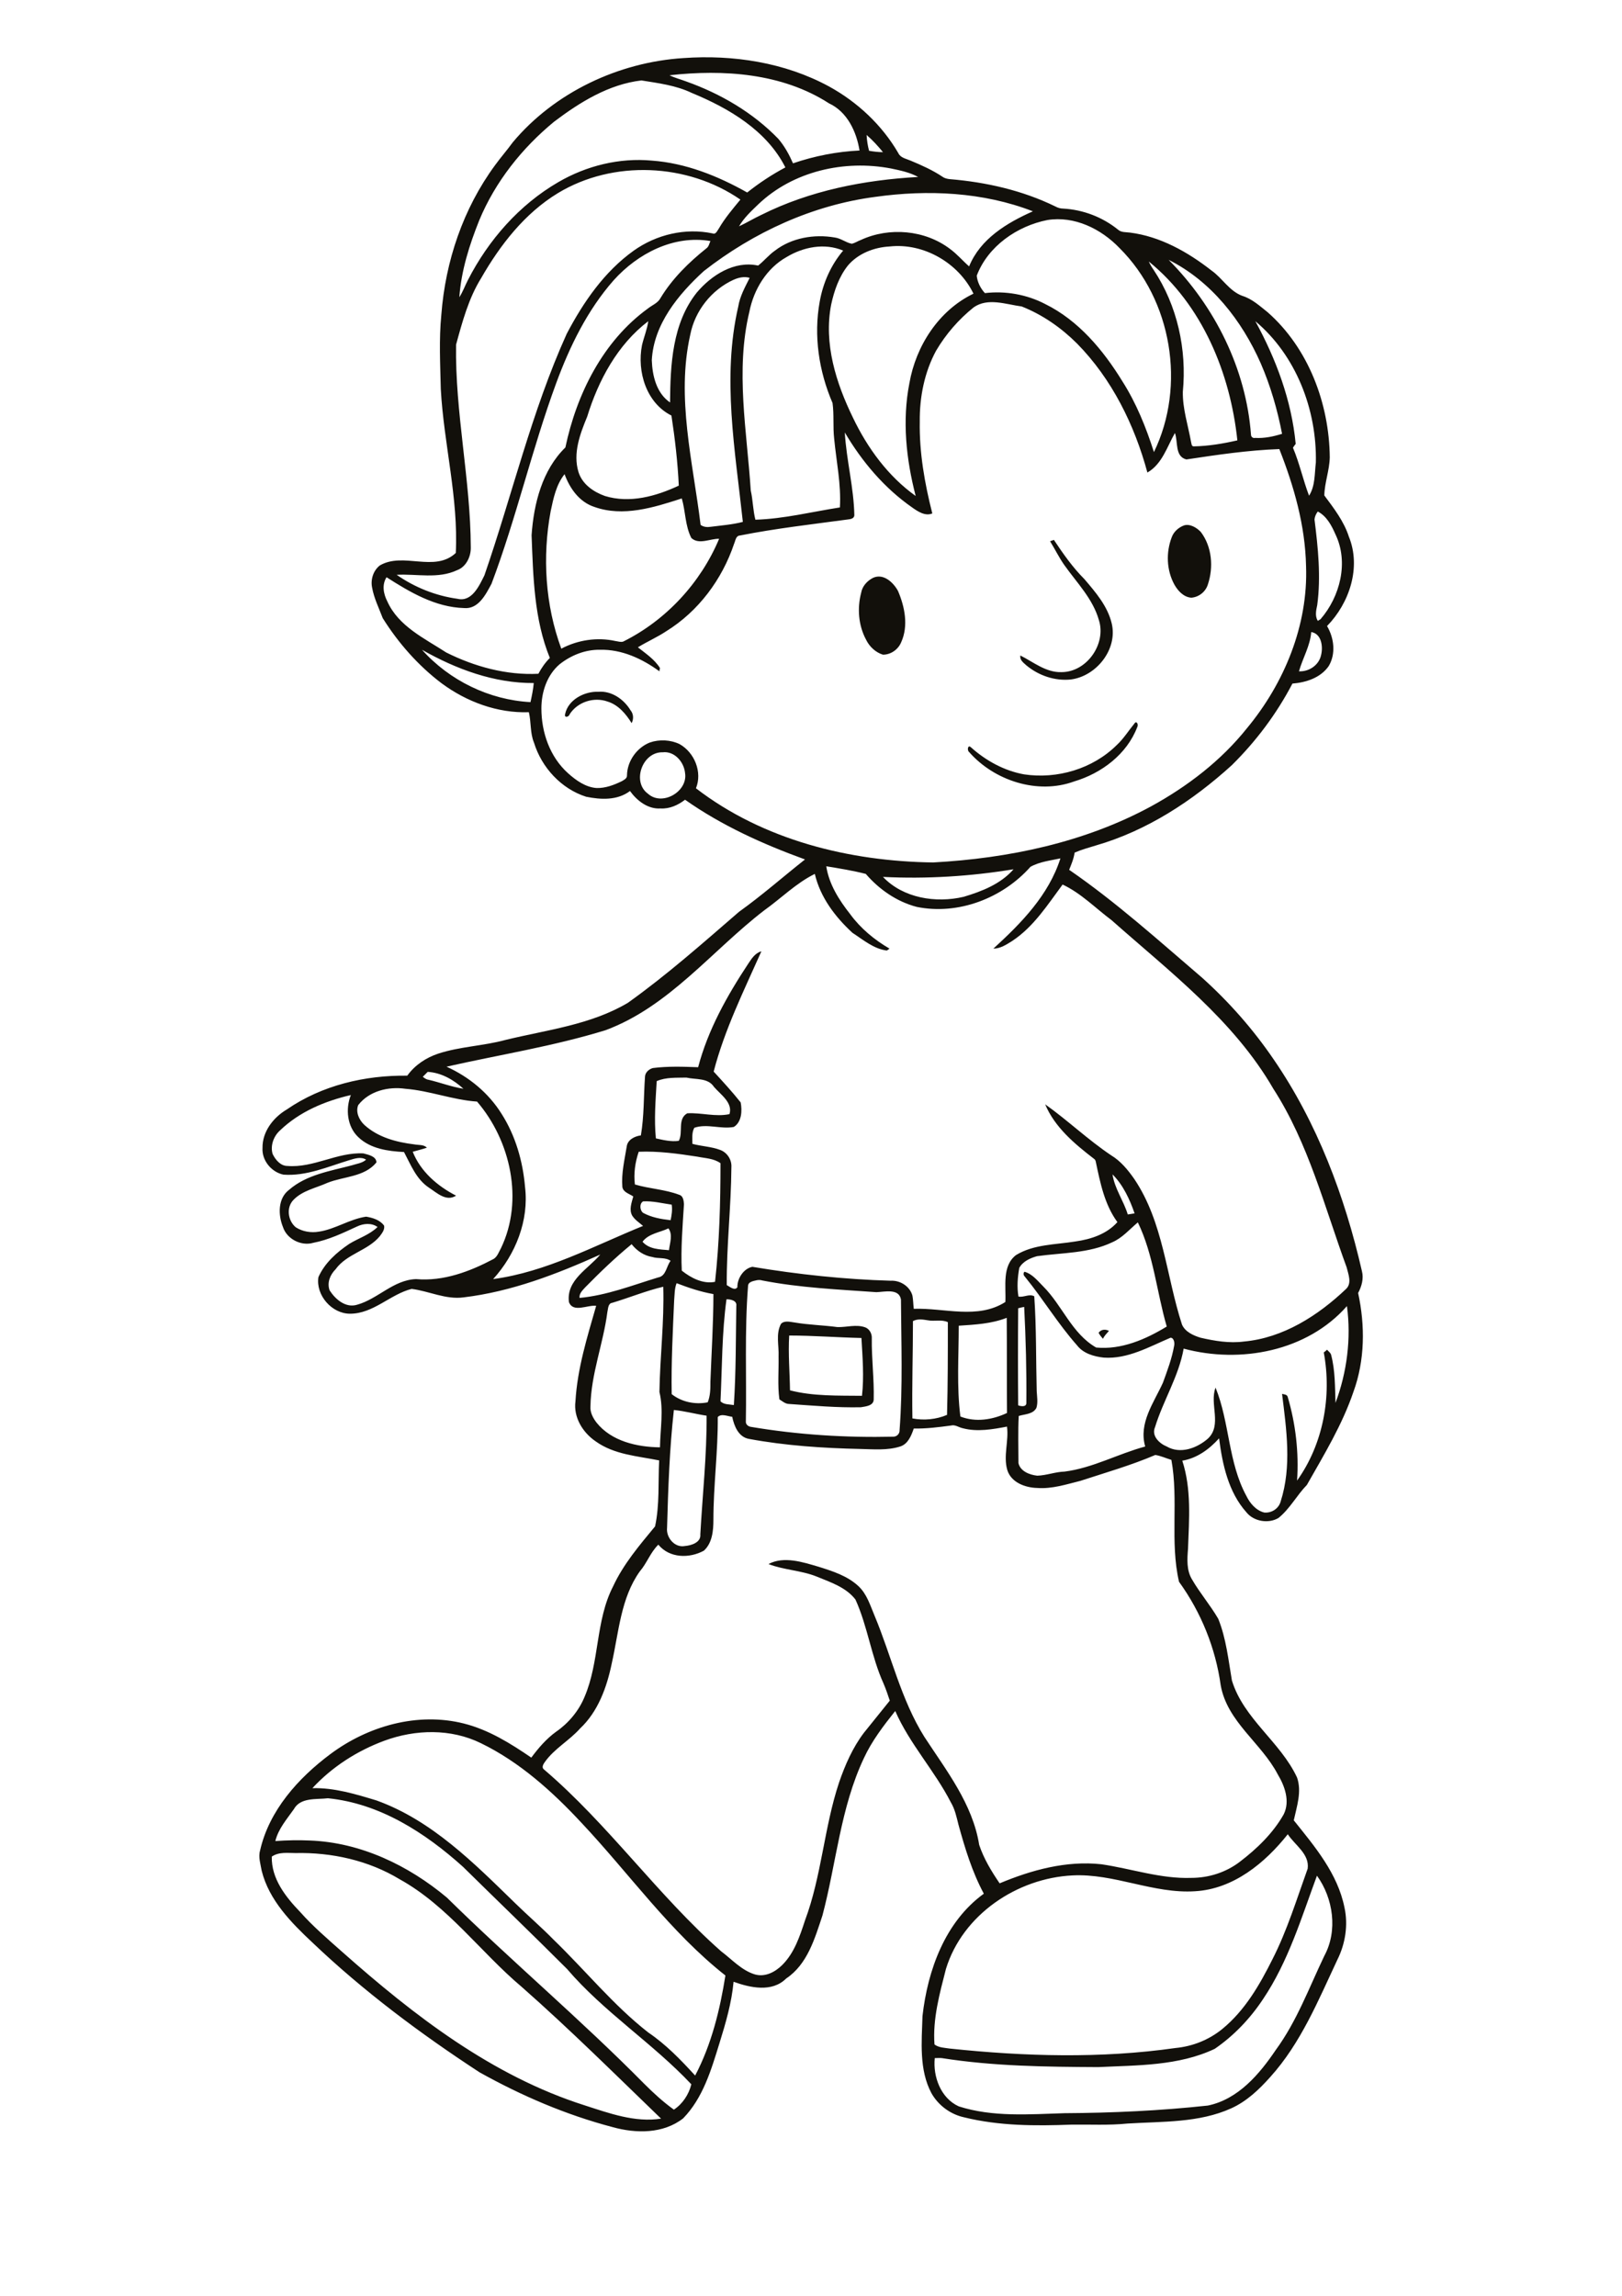 <?xml version="1.0" encoding="utf-8"?>
<!-- Generator: Adobe Illustrator 21.0.2, SVG Export Plug-In . SVG Version: 6.00 Build 0)  -->
<svg version="1.2" baseProfile="tiny" id="Layer_1" xmlns="http://www.w3.org/2000/svg" xmlns:xlink="http://www.w3.org/1999/xlink"
	 x="0px" y="0px" viewBox="0 0 595 842" overflow="scroll" xml:space="preserve">
<g>
	<path fill="#12100B" d="M403,488.8c0.9-1.3,2.5-1.4,3.8-0.7c-0.8,0.9-1.7,1.8-2.2,2.9C404,490.3,403.4,489.6,403,488.8
		 M289.5,489.8c-0.4,6.7,0.2,13.4,0.3,20.1c8.5,2.2,17.6,1.9,26.4,2c0.8-7,0.2-14.2-0.2-21.2C307.1,490.5,298.3,489.8,289.5,489.8
		 M286.5,485.5c1.3-1.3,3.3-0.7,4.9-0.5c5.2,0.9,10.6,1,15.8,1.7c3.4,0.1,6.9-1.1,10.2,0.1c1.6,0.6,2.5,2.4,2.4,4
		c-0.1,7.5,0.9,15,0.7,22.5c-0.1,2.3-3,2.5-4.7,2.8c-8.8,0.2-17.5-0.6-26.3-1.2c-1.4,0-2.5-1-3.6-1.7c-0.7-5.2-0.2-10.5-0.3-15.7
		C285.8,493.5,284.5,489.2,286.5,485.5 M416.1,265.4c0.8-1.3,1.6,0.3,1.1,1.2c-3.8,10-13.1,17-23.2,20c-13.4,4.9-29.3-0.3-38.5-10.8
		c-0.8-0.6-0.5-2.9,0.7-1.7c5.5,4.9,12.2,8.6,19.5,9.9c12.1,1.8,25.1-2,33.9-10.7C412.1,271,413.9,268.1,416.1,265.4 M207.3,261.9
		c1.1-5.3,7.1-8.4,12.2-8.2c4.9-0.4,9.4,2.8,11.8,6.8c1.1,1.3,1.2,3.2,0.4,4.7c-2.1-3.4-4.9-6.7-8.8-7.9c-5-1.8-11,0.1-13.9,4.6
		C208.7,263,206.9,263.4,207.3,261.9 M320.3,211.9c3.8-1.7,7.4,1.7,9.1,4.8c2.5,5.8,3.9,12.8,1.2,18.8c-1.1,2.7-3.8,4.6-6.7,4.6
		c-2.7-0.8-5-3-6.2-5.5c-2.8-5.2-3.3-11.5-1.8-17.2C316.3,215,318.1,213,320.3,211.9 M385.2,198.5c0.4-0.1,1.1-0.4,1.4-0.5
		c3.4,5.1,6.9,10.1,11.2,14.4c4.1,4.8,8.5,9.9,10,16.2c2.3,9.5-5.6,19.4-15,20.6c-5.8,0.6-11.7-1.4-16.2-5.1c-1.1-1-2.6-2-2.3-3.7
		c4.8,2.4,9.4,6.3,15.1,6.1c9.3,0,16.5-10.4,13.7-19.1c-2.2-7.8-8.1-13.7-12.7-20.2C388.5,204.5,387,201.4,385.2,198.5 M434.3,192.7
		c2.2-0.7,4.7,0.8,6.2,2.4c4.1,5.4,4.7,12.9,2.6,19.2c-0.8,2.7-3.3,4.7-6.1,4.9c-2.8-0.2-4.9-2.5-6.2-4.8c-2.9-5.3-3.1-11.8-1-17.3
		C430.5,195.1,432.2,193.5,434.3,192.7 M483.1,687.9c-5.7,15.4-10.5,31.5-19.8,45.3c-4.7,7.1-10.7,13.4-17.7,18.2
		c-13.3,6.3-28.4,6-42.7,6.7c-19.2-0.1-38.4-0.3-57.4-3.3c-0.9-0.1-1.7,0-2.6,0c-0.7,6.8,2.2,14.7,8.8,17.7
		c12.5,4,25.9,2.9,38.8,2.5c17.5-0.1,35.1-0.9,52.6-2.8c11.1-2.3,18.9-11.5,24.9-20.4c7.7-10.5,12.2-22.8,17.8-34.5
		C490.8,708.1,489.1,696.2,483.1,687.9 M99.7,680.9c-0.2,8.1,5.1,14.8,10.4,20.3c4.7,5.3,10.2,10,15.5,14.7
		c26.3,23.3,54.9,45.4,88.8,56.2c9,2.9,18.5,6.4,28.1,4.9c-16.9-16.3-33.5-32.8-51.1-48.3c-15.2-12.8-27.1-29.7-44.8-39.5
		c-11.4-6.9-24.9-9.9-38.2-9.6C105.5,679.6,102.3,679.1,99.7,680.9 M438.4,693.6c-15.3,1-29.7-6.6-45-5.8
		c-20.3,1-40.3,14.4-46.4,34.3c-2.3,9-4.9,18.3-4.2,27.7c1.6,1.2,3.7,1.2,5.6,1.5c27.5,2.9,55.4,3.7,82.8-0.2c6.3-0.6,12.3-3,17.2-7
		c8.3-6.8,13.7-16.2,18.4-25.6c5.4-10.6,8.9-22.1,12.9-33.2c0.7-5.4-4.7-8.6-7.3-12.6C464,683.3,452.4,692.8,438.4,693.6
		 M107.8,663.5c-2.6,3.7-5.7,7.2-6.8,11.7c4.2-0.3,8.5-0.4,12.7-0.2c18.6,0.7,36.1,9.1,50.2,20.9c23.7,23.3,49.1,44.7,72.4,68.3
		c3.4,3.4,7,6.7,10.9,9.5c3.2-2.1,5.5-5.6,6.4-9.3c-14.2-15.1-32.1-26.5-45.6-42.3c-12.6-12.6-25.5-25-38.2-37.5
		c-13.9-12.5-30.5-23.2-49.5-25.1C116.1,660,110.2,659.1,107.8,663.5 M141,638.4c-10,3.7-19.2,9.6-26.4,17.4
		c8.1-0.2,15.9,2.2,23.5,4.5c20.3,7.3,35.8,23,50.9,37.7c4.6,4.5,9.5,8.7,14,13.3c11.7,11.3,22,24.1,34.8,34.1
		c6.5,4.4,11.9,10,17.2,15.8c6-11.4,9.1-24.1,11.1-36.7c-20.3-16-35.2-37.3-52.8-56c-10.7-11.5-22.7-22.3-36.9-29.2
		C165.4,633.9,152.4,634.2,141,638.4 M263.3,519.7c0.1,12.6-1.6,25.1-1.6,37.7c0,3.9-0.4,8.5-3.5,11.3c-5.3,2.9-12.6,2.8-16.7-2.2
		c-2.9,2.8-4.2,6.8-6.8,9.8c-7,9.8-7.7,22.3-10.3,33.8c-1.8,8.7-5,17.6-11.6,23.8c-4,4.5-9.5,7.4-13,12.4c-0.5,0.7-1.2,1.9-0.3,2.6
		c23.7,20.2,41.7,46.1,65,66.7c4,3,7.5,7,12.4,8.5c3.8,1.1,7.5-0.9,10.1-3.5c4.4-4.4,6.4-10.5,8.3-16.3c6.1-16.3,7-34.1,12.5-50.6
		c2.2-6.4,5-12.8,9.1-18.2c3.2-3.9,6.3-7.9,9.5-11.8c-0.7-2.1-1.4-4.2-2.3-6.3c-4.5-9.9-5.8-20.9-10.3-30.8
		c-3.5-4.5-9.1-6.3-14.2-8.4c-5.7-2.3-12.1-2.4-17.7-4.6c5.7-3,12.6-0.7,18.4,1c5.1,1.6,10.5,3.3,14.6,7.1c3.1,2.9,4.3,7,5.9,10.8
		c6.2,14.8,9.7,30.8,18.3,44.5c8.1,12.4,17.7,24.6,20.1,39.6c1.7,5.1,4.5,9.7,7.5,14.1c11.7-4.9,24.5-8.4,37.3-7
		c11,1.6,21.8,5.4,33,5c6.4,0,12.7-2,17.8-5.9c6.3-4.8,12.2-10.5,16.1-17.4c2.4-4.8,0.4-10.4-2.2-14.7c-6-11.5-18.5-19.2-20.9-32.6
		c-1.9-13.7-7.2-26.8-15.3-38c-3.4-14.7-0.1-30-2.8-44.7c-2-0.6-3.9-1.5-5.9-1.8c-8.9,3.8-18.3,6.5-27.5,9.5
		c-5.2,1.3-10.4,3-15.8,2.6c-4.4-0.1-9.6-2-11-6.6c-1.5-5.2,0.6-10.6-0.1-15.9c-5.3,1-10.9,2-16.2,0.6c-1.5-0.3-2.8-1.4-4.3-1
		c-4.5,0.6-9.1,1.2-13.7,1.1c-0.9,2.6-2.1,5.7-5,6.6c-4.7,1.5-9.8,1-14.6,0.9c-13.7-0.3-27.4-1.2-40.9-3.7c-3.8-0.7-5.4-4.7-6.1-8.1
		C266.8,519.4,264.6,518.3,263.3,519.7 M247.2,517.1c-1.6,14.3-2.1,28.8-2.5,43.2c-0.4,3.6,2.8,7.4,6.5,6.7c2.4-0.2,6-1.3,5.7-4.3
		c0.8-14.5,2.4-29,2.3-43.5C255.2,518.6,251.2,517.5,247.2,517.1 M334.9,484.5c0,11.9-0.4,23.8-0.2,35.7c4.2,0.8,8.7,0.4,12.7-1.3
		c0.3-11.3,0.3-22.6,0.3-34c-2.3-1.1-4.9-0.2-7.4-0.7C338.5,483.9,336.6,483.6,334.9,484.5 M351.7,486.2c0,11.1-0.8,22.3,0.6,33.3
		c5.6,2.2,11.8,1.2,17.1-1.3c-0.1-11.6,0-23.3-0.1-34.9C363.7,485.5,357.7,485.8,351.7,486.2 M434.2,494.6
		c-1.8,10.2-7.5,19-10.5,28.8c-1.4,3.2,1.6,6,4.3,7.1c5,2.9,11.1,0.6,15.1-2.9c5.3-5,0.5-12.7,2.8-18.7c5.2,12.8,4.6,27.4,11.3,39.7
		c1.3,2.7,3.5,5.3,6.5,6.1c2.7,0.3,5.4-1.4,6.1-4.1c4.1-12.8,2.1-26.4,0.5-39.4c0.8,0.2,1.9,0.2,2.1,1.2c2.9,9.9,4.1,20.3,3.4,30.6
		c9.6-13.4,12.8-30.9,9.8-47c0.3-0.2,0.9-0.7,1.2-1c0.5,0.6,1.3,1.1,1.5,1.9c1.5,5.7,1.4,11.7,1.6,17.6c4.2-11.2,5.8-23.6,4.2-35.5
		C479.5,495.6,455,500.2,434.2,494.6 M373.5,479.8c-0.1,11.9-0.1,23.7,0,35.6c1.1,0.4,3.1,0.7,3-1c0.1-11.7-0.2-23.4-0.8-35.1
		C375,479.4,374.3,479.6,373.5,479.8 M266.5,476.5c-1.7,12.4-1.6,24.9-2.2,37.4c1.2,1.3,3.3,1.1,4.9,1.4c0.8-12.1,0.7-24.3,0.9-36.4
		C270.4,476.9,267.9,476.5,266.5,476.5 M224.6,477.8c-1.6,0.2-1.5,2.2-1.8,3.4c-1.5,11.6-6,22.7-6.2,34.5c-0.2,2.2,0.9,4.3,2.2,6
		c5.5,6.9,14.9,9,23.3,9.1c0.1-6.8,1.4-13.7-0.2-20.3c0.2-12.9,1.8-25.7,1.4-38.6C237,473.4,230.9,475.9,224.6,477.8 M248.2,470.6
		c-0.8,2-0.7,4.2-0.9,6.3c-0.5,11.4-1.1,22.9-0.9,34.4c3.7,2.9,8.6,3.9,13.2,3c1-2.4,1-5,1-7.6c0.4-10.7,1.1-21.4,1.1-32.1
		C257.1,473.8,252.6,472.3,248.2,470.6 M277.7,469.5c-1.2,0.3-3.3,0.5-3.3,2.2c-1.3,16.6-0.5,33.2-0.8,49.8c0,1,1,1.7,1.9,1.8
		c17.2,2.9,34.7,4,52.2,3.6c1.4,0,2.4-1.2,2.3-2.5c1.2-15.9,0.6-31.9,0.5-47.8c-0.7-4.2-6-2.8-9-2.7c-14-1-28.1-1.6-41.9-4.3
		C279,469.4,278.3,469.4,277.7,469.5 M214.7,472.1c-1,1.1-2.3,2.3-2.1,3.9c9.9-0.9,19.3-4.6,28.8-7.5c3-0.5,3-4.1,4.6-6.1
		c-2-1.4-4.5-0.7-6.7-1.4c-3.1-0.5-5.7-2.3-7.6-4.7C225.6,461.3,220.1,466.6,214.7,472.1 M235.7,455.4c2.4,2.8,6.4,2.8,9.7,3.1
		c0.3-2.6,1.5-5.7-0.2-8C242.1,452,237.9,452.4,235.7,455.4 M408,455.6c-8.6,4.1-18.3,3.8-27.6,5.1c-2.5,0.7-5.2,1.9-6.5,4.3
		c-0.6,3.4-0.9,7-0.3,10.5c2,0.4,3.9-1.1,5.8-0.1c0.8,11.6,0.6,23.2,0.9,34.8c0.1,2,0.5,4.1-0.1,6.1c-1.2,2.4-4.3,2.3-6.5,3
		c-0.3,5.7-0.1,11.5-0.1,17.3c0.7,3,4.1,4.3,6.9,4.6c3.4-0.1,6.6-1.4,10-1.5c10.3-1.3,19.6-6.5,29.6-9.2c-2.5-8.6,3.2-16.1,6.5-23.4
		c1.6-4.4,3.3-8.9,4.1-13.5c0.3-1.1-0.1-3-1.3-3c-7.8,3.3-15.7,7.9-24.5,7.3c-3.6-0.4-7.5-1.5-9.8-4.5c-7-7.9-12.4-16.9-19-25
		c-0.6-0.6-0.9-1.3-0.3-2c2.9,0.8,4.9,3.4,6.9,5.4c7,7,10.5,17.3,19.4,22.4c9.2,0.9,18.2-3,25.9-7.7c-3.7-12.7-4.8-26.2-10.6-38.2
		C414.3,450.9,411.7,454,408,455.6 M235.9,440.6c-1.4,0.8-1.2,3.3,0,4.2c3.1,1.7,6.6,2.3,10.1,2.7c0.4-1.9,0.7-3.8,0.4-5.7
		C242.9,441.3,239.4,440.4,235.9,440.6 M408.1,430.7c0.8,5.3,4.1,9.7,5.6,14.7c0.8-0.1,1.7-0.3,2.5-0.4
		C414.4,439.8,412,434.6,408.1,430.7 M234.3,422.4c-1.3,3.8-1.9,8-1.4,12c5.4,1.6,11.1,1.8,16.3,3.8c1.4,0.4,1.6,2.1,1.7,3.4
		c-0.5,8.1-1.2,16.3-0.8,24.4c3.4,2.7,7.8,5,12.2,4.1c1.6-14.4,2-29,2-43.5c-2.5-1.8-5.6-1.8-8.5-2.4
		C248.7,423.1,241.5,422.1,234.3,422.4 M131.4,405.3c-1,2.5,0.3,5.4,2.2,7.2c5,4.6,11.8,6.4,18.4,7.2c1.6,0.3,3.4,0,4.6,1.2
		c-1.7,0.6-3.5,1-5.2,1.5c2.9,7.3,9.1,12.6,15.9,16.1c-3.6,2.3-7-1-9.9-2.9c-4.7-3.1-6.7-8.4-9.2-13.1c-5.9-0.3-12.3-1.2-16.7-5.4
		c-4.2-3.9-4.8-10.4-2.8-15.5c-9.5,2.2-18.8,6.1-25.9,12.9c-2.4,2.1-3.7,5.6-2.8,8.7c1,2.1,2.9,4.4,5.4,4.4
		c9.6,0.8,18.3-5.1,27.9-4.6c1.8,0.5,4.7,1,4.8,3.3c-4.4,5.4-12,5.1-18,7.5c-4.2,1.9-9.1,2.8-12.4,6.2c-2.8,2.8-2.1,7.7,0.8,10.1
		c2.5,1.6,5.6,2.1,8.5,1.6c6-0.9,11.2-4.6,17.3-5.5c2.4,0.4,5.1,1.2,6.6,3.3c0.3,1.5-0.8,2.8-1.6,3.9c-4.4,5.3-12.1,6.4-16.2,12.1
		c-2,2-3.2,4.9-2.2,7.7c2.1,3.3,5.9,6.6,10.1,5.3c7.6-2.1,13.3-9.1,21.6-9.4c10.1,0.9,19.8-2.8,28.5-7.4c1.4-0.9,1.9-2.6,2.7-4
		c8.4-17.5,3.5-39.4-8.8-53.7c-8.9-0.6-17.4-4-26.3-4.7C142.5,398.4,135.4,400.1,131.4,405.3 M240.9,396.5c-0.4,7-1,14-0.3,21
		c2.7,0.6,5.6,1.3,8.4,0.9c1.7-3.1-0.6-8,3.1-10.1c5.1-0.3,10.4,1.4,15.5,0.3c1.3-4.2-3.3-7.2-5.7-10c-2.2-3.4-6.7-2.6-10.1-3.4
		C248.2,395.3,244.3,395,240.9,396.5 M156.9,393.1c-0.6,0.6-1.2,1.2-1.8,1.8c0.6,0.5,1.3,1,2.1,1.1c4.3,1,8.4,2.6,12.8,3.3
		C166.4,396,161.9,393.4,156.9,393.1 M323.9,321.6c7.4,7.8,19.4,9.7,29.6,7.3c6.7-2,13.6-4.7,18.3-10.1
		C356,321.4,339.9,322.4,323.9,321.6 M378,317.9c-10.2,11.5-26.5,17.8-41.7,14.7c-7.3-1.9-13.8-6.4-18.7-12.1
		c-4.7-1.2-9.6-2-14.5-2.8c1,6.6,4.7,12.4,8.8,17.6c3.8,5.2,8.9,9.4,14.4,12.6c-0.2,0.2-0.7,0.5-1,0.7c-4.8-0.6-8.6-3.9-12.6-6.5
		c-6.3-5.8-11.8-13-13.8-21.6c-6.9,3.4-12.4,9-18.6,13.4c-19.2,14.8-34.8,35.2-58.1,43.9c-19.1,5.9-38.9,9-58.4,13.4
		c8.2,3.7,15.4,9.6,20.2,17.3c5.1,8,7.8,17.4,8.6,26.8c1.5,12.3-3.5,24.8-11.7,33.8c19.5-2.6,37-12.2,55-19.5c-1.4-1.2-3-2.2-4-3.8
		c-1.2-2.2-0.2-4.7,0.4-7c-1.4-1-3.7-1.5-4-3.5c-0.4-5,0.8-9.9,1.6-14.8c0.3-2.5,2.9-3.8,5.2-4.1c1.2-7.1,1-14.3,1.5-21.4
		c0-1.6,1.4-2.9,2.9-3.3c5.5-0.7,11.1-0.5,16.6-0.3c3.6-13.7,10.6-26.2,18.4-38c1.2-1.8,2.5-3.9,4.8-4.5
		c-6.4,14.4-13.5,28.7-17.5,44.1c3.4,3.7,6.8,7.4,9.9,11.3c0.6,3,0.4,7.2-2.5,9c-4.8,0.9-9.8-1.3-14.5,0.3c-1,1.8-0.7,4-0.7,5.9
		c3.3,0.9,6.9,1,10.1,2.2c2.6,0.9,4.4,3.6,4.2,6.4c-0.1,14.4-1.8,28.8-1.7,43.2c1.1,0.6,2.9,2.2,3.9,0.8c-0.1-3.2,2.3-6.9,5.5-7.5
		c16.8,2.8,33.7,4.6,50.7,5.1c3.5-0.2,7,2,8,5.4c0.3,1.6,0.3,3.2,0.5,4.9c11.2-0.4,23.4,4,33.6-2.5c0.3-5.7-1.3-13.2,3.9-17.2
		c6.5-4,14.5-3.8,21.8-5c5.7-0.8,11.5-2.7,15.4-7.1c-4.7-6.4-6.3-14.4-7.9-22c-0.1-0.6-0.3-1-0.8-1.3c-7-5.4-14.3-11.5-17.8-19.9
		c8.3,5.9,15.7,13,24.2,18.7c3.5,2.1,6.2,5.4,8.5,8.7c10.7,15.9,11.7,35.6,17.5,53.4c1.2,2.7,4.2,4,6.8,4.8
		c5.2,1.2,10.6,2.1,15.9,1.4c14.4-1.3,27.2-9.5,37.5-19.3c2.2-2.1,0.8-5.4,0.2-7.9c-8.1-22.1-14-45.5-26.9-65.5
		c-14.5-25.1-38-42.9-59.3-61.8c-5.9-4.4-11.2-9.9-18-13.1c-5.5,7.4-10.6,15.5-18.5,20.7c-2.1,1.3-4.3,2.8-6.9,2.8
		c10.2-9.3,20.3-19.6,24.6-33.1C385.4,315.6,381.4,316,378,317.9 M243.1,275.9c-7.5-0.2-11.4,10.9-5.4,15.2
		c5.2,4.7,14.7-0.8,13.6-7.6C250.9,279.4,247.4,275.4,243.1,275.9 M154.8,238.3c10.1,11.3,24.7,18.4,39.8,19.2c0.5-2.3,1-4.7,1.2-7
		C181.3,250.6,167.3,245.4,154.8,238.3 M476.5,246.2c3.6,0.2,7.3-2.2,8.1-5.9c0.8-3.1,0.2-7.9-3.6-8.5
		C480.6,236.9,477.9,241.3,476.5,246.2 M483.4,187.6c-0.6,0.8-1.1,1.8-1.2,2.9c1.3,10.4,2.4,21,1,31.4c-0.4,1.9-0.9,4,0.2,5.8
		c0.3-0.2,0.8-0.5,1-0.6c7.2-8.3,10.4-20.9,5.5-31.1C488.5,192.8,486.7,189.3,483.4,187.6 M202,187.5c-3.1,16.7-2,34.4,3.9,50.4
		c6-3.2,13.2-4.3,19.9-2.8c0.9,0.1,1.9,0.5,2.8,0.2c15.7-7.8,28.4-21.5,35.2-37.7c-3.3-0.1-7.4,2.3-10.2-0.3
		c-2.3-4.5-2.1-9.7-3.5-14.5c-10.2,3.3-21.5,6.9-32.1,3.1c-5.5-1.8-9-6.8-10.9-12C204,177.8,203,182.8,202,187.5 M460.5,117.8
		c7.6,13.9,13.3,29.1,14.8,45c-0.4,0.5-0.7,0.9-1,1.4c2.4,5.7,3.7,11.8,5.9,17.6c2.3-3.6,2-8.1,2.5-12.2
		C483.1,150.2,475.4,130.3,460.5,117.8 M215.4,152.8c-2.6,6.3-5.3,13.4-3.2,20.3c1.4,4.5,5.5,7.3,9.7,8.8c9.1,2.8,18.8,0.1,27.1-3.8
		c-0.4-8.6-1.4-17.2-2.7-25.7c-9.2-4.6-12.7-16.1-10.8-25.8c0.7-3,1.9-5.8,2.3-8.8C226.5,126.4,219.5,139.5,215.4,152.8
		 M357.2,112.7c-5.5,4.4-10.2,9.8-13.8,15.9c-4.3,7.9-6.1,17.1-6,26c-0.2,11.4,1.8,22.7,4.6,33.7c-2.6,1.1-5.3-0.7-7.4-2.2
		c-10.2-7.1-18.4-16.8-24.7-27.5c0.6,10.2,3.3,20.2,3.5,30.4c-0.1,1.2-1.4,1.4-2.3,1.5c-13.3,1.8-26.6,3.3-39.7,5.9
		c-1.5,0.1-1.6,1.9-2.1,3c-4.4,13.1-13.1,24.8-24.9,32.1c-3.3,2.2-7,3.8-10.4,5.9c2.9,2.3,6.1,4.4,8.1,7.6c-0.1,0.3-0.2,0.9-0.2,1.2
		c-6.3-4.6-13.8-8.1-21.8-7.9c-5.4-0.1-10.6,2-14.8,5.3c-4.7,4-6.7,10.3-6.7,16.2c0,8.8,3.1,17.8,9.8,23.8c2.9,2.6,6.4,5.1,10.4,5.4
		c3.3,0.1,6.4-1.1,9.3-2.5c0.8-0.5,2-1,1.9-2.2c0.1-5.2,3.6-10.1,8.4-12c3.5-1.2,7.6-1,10.9,0.6c5.5,3.1,8.4,10.3,6,16.2
		c24.7,19,56.3,26.8,87,27.2c27.6-1.5,55.5-7.3,80-20.6c13.3-7.3,25.6-16.7,35.1-28.6c13.7-16.5,22.5-37.8,21.7-59.5
		c-0.3-14.8-4.4-29.2-9.8-42.9c-11.4,0.4-22.8,2.1-34.1,3.8c-4.3-1.1-3-6.4-4.2-9.7c-2.9,5.1-4.7,11.4-10.1,14.5
		c-4.7-17.4-13-34.3-25.8-47.3c-5.8-5.8-12.7-10.6-20.3-13.6C368.9,111.6,362.4,109.1,357.2,112.7 M269.1,102.6
		c-8.1,3.7-14.2,11.4-15.9,20.2c-5.2,23.1,1,46.6,3.8,69.7c1.1,0.8,2.4,0.9,3.7,0.7c3.9-0.5,8-0.8,11.8-1.8
		c-2.8-26.1-7.7-52.9-1.7-78.9c0.6-3.8,2.5-7.2,4.2-10.6C273,101.3,270.9,101.8,269.1,102.6 M421.4,95.9c0.5,1.1,1.1,2.1,1.8,3.1
		c8.7,13.1,12.2,29.2,10.7,44.7c-0.1,6.2,1.9,12.2,3,18.3c0.2,0.6,0.1,1.8,1.1,1.7c5.3-0.1,10.7-1,15.9-2.2
		C451.3,136.8,441,111.8,421.4,95.9 M428.7,95.3c17,17.1,28.4,40,30.2,64.1c0,0.8,0.7,1.4,1.5,1.2c3.4,0.2,6.7-0.5,9.9-1.5
		c-1.7-8.8-4.2-17.5-7.8-25.8C455.6,117.6,444.3,103.1,428.7,95.3 M311.1,97.3c-3.3,4.1-5.1,9.3-6.2,14.4c-2.8,14.3,1.8,28.8,8,41.5
		c5.3,11.1,12.9,21.5,23,28.7c-3.5-13.5-5-27.7-2.3-41.4c2.4-13.7,10.8-26.7,23.5-32.8c-5.5-11.3-18.3-18.7-30.8-17.3
		C320.7,90.7,314.9,92.9,311.1,97.3 M288.5,94.3c-7.3,4.1-12,11.9-13.6,20c-5.2,21.6-0.9,43.8,0.5,65.6c0.8,3.5,0.8,7.2,1.7,10.7
		c10.4-0.3,20.7-2.9,31-4.5c0.5-8.5-1.3-16.8-2.1-25.2c-0.5-4.4,0-8.8-0.6-13.1c-5-11.6-7-24.7-4.7-37.2c1.2-6.8,4.1-13.4,8.6-18.7
		C302.4,89,294.6,90.6,288.5,94.3 M225.1,102.8c-9.6,10.9-16.1,24.2-21.1,37.8c-8.9,24.2-14.6,49.4-23.7,73.5
		c-2.1,3.9-4.8,9.4-10.1,8.9c-10.5-0.3-19.8-5.8-28.4-11.3c-1.8,2.8-1.1,6.2,0.3,8.9c4.1,9.1,13.6,13.5,21.6,18.7
		c10.4,5.2,22.1,8.4,33.8,7.8c1.1-2.1,2.5-4.1,4.2-5.8c-5.8-14.2-6.1-29.8-6.7-45c0.8-11.6,3.9-23.9,12.4-32.2
		c4.1-19.5,13.7-38.9,30.2-50.9c1.6-1.3,3.7-2,4.7-3.9c4.3-7.1,10.3-13,16.8-18.2c0.9-0.6,1.1-1.8,1.5-2.7
		C247.1,86.1,233.9,93,225.1,102.8 M384.2,80.7c-11.1,2.2-21.8,9.6-25.9,20.4c0.2,2.3,1.4,4.7,3,6.4c7.5-0.9,15.4,0.5,22.1,4
		c12.2,6,21.3,16.9,28.3,28.3c5.1,8,8.7,16.9,11.6,26c11.8-24.3,6.6-55.7-12.6-74.8C403.9,83.9,394.1,79.1,384.2,80.7 M321.1,72.2
		c-23,3-44.7,13-62.9,27.2c-9.4,8.6-18.4,19.5-19.1,32.7c0.2,5.7,1.7,12.1,6.7,15.5c0.1-13.8,0.8-29,9.8-40.3
		c5.4-6.4,13.8-11.8,22.5-9.9c2.2-1.7,3.9-3.9,6.2-5.5c6.1-4.7,14.4-6.1,21.9-4.8c2.3,0.3,4.1,1.9,6.3,2.3c1.2-0.3,2.2-1,3.3-1.4
		c10.4-4.8,23.5-3.7,32.7,3.3c2.6,1.9,4.6,4.3,7,6.4c4.1-10.1,13.9-16,23.4-20.2C360.6,70.4,340.3,69.5,321.1,72.2 M204.7,70.8
		c-12.2,7.4-21.2,19-28.2,31.2c-4.6,7.4-6.9,16-9.2,24.4c-0.4,24.9,5.3,49.4,5.4,74.3c0.1,3.4-1.7,7.2-5,8.4
		c-7,3.3-14.8,1.3-22.2,1.7c6.6,4.6,14.3,7.7,22.3,8.8c5.3,1.3,8-4.8,9.9-8.6c10.2-29.5,17.3-60.1,30.2-88.6
		c6.1-11.6,13.8-22.8,24.6-30.5c8.3-5.9,18.9-8.4,28.9-6.3c1.2,0.5,1.7-1,2.3-1.8c2.2-3.8,5.1-7.2,7.9-10.6
		C252.2,59.8,224.9,58.6,204.7,70.8 M278.2,74.9c-2.6,2.5-5.3,5-7.1,8.1c2.8-1.3,5.4-2.9,8.2-4.2c17.8-8.9,37.7-12.8,57.5-13.9
		c-3.1-1.7-6.6-2.4-9.9-3.1C309.7,58.5,290.9,62.8,278.2,74.9 M318.8,55.3c1.7,0.3,3.4,0.5,5.1,0.5c-1.8-2.2-3.8-4.4-6-6.3
		C318,51.5,318.3,53.4,318.8,55.3 M203.3,44.6c-11.8,9.7-21.6,22-27.5,36.2c-3.6,9-6.6,18.4-7.3,28.2c1.3-2,2.1-4.3,3.2-6.4
		c7.5-14.6,18.8-27.5,33.1-35.8c10.3-6,22.4-9,34.3-7.9c12.4,0.9,24.2,5.6,35,11.7c4.4-3.5,9.1-6.6,14-9.2
		c-6.8-13.5-20.7-21.7-34.3-27.3c-5.8-2.8-12.3-3.6-18.5-4.6C223.3,30.9,212.7,37.5,203.3,44.6 M245.6,27.6c2,1,4.1,1.5,6.2,2.3
		c12.6,4.5,24.4,11.4,33.7,21c2.3,2.7,4,5.8,5.4,9c7.9-2.7,16.1-4.3,24.4-4.7c-1.1-6.9-4.5-14.2-11.2-17.3
		C286.9,26.8,265.4,25.4,245.6,27.6 M250.7,21.3c18.2-1.3,37.2,1.6,53.4,10.4c10.4,5.7,19.4,14.1,25.4,24.4c0.8,1.8,2.9,2.1,4.5,2.8
		c4.1,1.7,8.1,3.5,11.7,5.9c0.8,0.6,1.8,0.8,2.7,0.9c13.3,1.1,26.6,4.1,38.7,10c0.9,0.5,1.9,0.8,2.9,0.8c7.3,0.4,14.4,3.1,20.1,7.7
		c1.2,1.1,2.9,0.9,4.4,1.1c11.1,1.4,21.2,7.1,29.9,13.9c4,2.8,6.5,7.5,11.3,9.3c3.6,1.1,6.4,3.7,9.3,6c15,13.2,22.6,33.5,22.8,53.2
		c-0.1,4.8-1.9,9.3-2,14c3.5,4.7,7.2,9.5,9,15.1c4.6,11.3,0.2,24.4-8,32.8c2.6,4.4,3.3,10.2,0.6,14.7c-3,4.3-8.3,6-13.3,6.4
		c-5.8,11.1-13.3,21.1-22.2,29.9c-14.4,13.1-31.2,24.1-50,29.5c-2.6,0.8-5.2,1.5-7.7,2.6c-0.3,2.2-1.2,4.3-2,6.3
		c17.3,11.9,32.9,26,48.8,39.6c9.9,8.9,18.7,18.9,26.2,29.9c16,23.3,26.1,50.2,32.4,77.7c0.7,2.7-0.1,5.6-1.4,8
		c2.6,11.9,2.5,24.7-1.7,36.2c-4.1,12.1-10.8,23.1-17.1,34.2c-3.7,3.8-6.2,8.7-10.4,12.1c-3.7,2.2-9.1,1.3-11.8-2.1
		c-6.6-7.4-8.8-17.6-10-27.1c-3.6,4-8.1,7.3-13.5,8.2c3.4,10.4,2.5,21.5,2.1,32.3c-0.3,3.8-0.6,7.9,1.5,11.3c2.9,5,6.7,9.4,9.6,14.4
		c2.9,7.2,3.7,15,5,22.6c4.3,14.1,17.8,22.5,23.9,35.6c1.8,5.2-0.1,10.6-1.2,15.7c7.7,9.6,16.1,19.5,18.6,32
		c1.4,6.4,0.3,13.3-2.6,19.1c-7,14.9-13.4,30.6-24.6,43c-4.1,4.6-8.6,8.9-14.3,11.5c-11.9,5.4-25.3,4.8-38.1,5.6
		c-6.9,0.7-13.7,0.3-20.6,0.4c-13.1,0.5-26.5,0.5-39.4-2.7c-5-1.1-9.4-4.4-11.9-8.8c-4.6-8.6-3.6-18.9-3.3-28.3
		c1.9-16.9,8.3-34.6,22.5-44.9c-4.3-8-6.9-16.6-9.3-25.3c-0.7-2.8-1.3-5.7-2.8-8.2c-6-11.7-15.1-21.4-20.4-33.5
		c-4.3,5.4-8.6,11-11.5,17.3c-8.6,18.2-10.1,38.5-15.2,57.7c-2.8,8.4-5.5,17.9-13.3,23.1c-5.2,5.2-13.2,3.4-19.3,1.2
		c-0.7,7.7-2.9,15.2-5.2,22.6c-3,9.7-6,20-13.3,27.5c-7.3,5.7-17.3,5.6-25.9,3.2c-17.1-4.5-33.4-11.5-48.8-20.1
		c-21.6-14.1-42.5-29.7-61.2-47.5c-7.9-7.4-16-15.6-18.7-26.4c-0.4-2.4-1.3-5-0.6-7.4c3.3-14.7,14-26.6,25.8-35.4
		c13.8-10.3,32-15.5,49-11.2c9.1,2.3,17.1,7.3,24.7,12.5c2.6-3.5,5.5-6.9,9.1-9.5c4.5-3.1,8.3-7.6,10.4-12.7c5.6-13,4-28,10.5-40.6
		c3.8-8.2,9.7-15.1,15.4-22c1.7-7.9,1.1-16.1,1.5-24.2c-7.9-1.6-16.5-2.1-23.3-7c-4.7-3.2-8.2-8.8-7.4-14.7c0.7-12,4.3-23.5,7.6-35
		c-3.2-0.4-8.5,2.7-10-1.4c-1-8.1,7.1-12.1,11.5-17.4c-16,7.2-32.6,13.6-50.1,15.7c-6.6,0.9-12.7-2.3-19.1-3.1
		c-7.9,2-14,9.1-22.6,9.1c-6.7,0-12.6-6.8-11.6-13.4c2.3-5.2,6.7-9.1,11.3-12.2c3.4-2.1,7.4-3.3,10.4-6.2c-2.2-1.6-5.2-1.3-7.5-0.2
		c-5.2,2.4-10.4,4.9-16.1,6c-4.4,1.3-9.7-1.4-11.1-5.8c-1.8-4.4-1.9-10.5,2.2-13.6c6.4-5.6,15.1-6.9,23-9c1.8-0.6,3.9-0.8,5.3-2.1
		c-1.9-1.2-4.2-0.4-6.2,0.2c-7.9,2.4-15.7,5.9-24.1,5.3c-4.4-0.9-8-5.2-7.7-9.8c-0.1-6,4-11.2,8.9-14.1
		c12.9-8.9,28.7-12.6,44.2-12.4c2.8-3.9,6.9-6.6,11.4-8.1c8-2.6,16.5-2.8,24.6-5c15.2-3.7,31.2-5.5,44.9-13.6
		c14.3-10.2,27.5-21.9,40.8-33.4c8.4-6,16.1-12.8,24.2-19.2c-15.4-5.6-30.5-12.4-44-21.9c-2.6,2-5.7,3.4-9,3.2
		c-4.6,0.3-8.6-2.8-11.2-6.4c-4.6,3.5-10.7,3.2-16.1,2.1c-9.1-2.9-16.3-10.7-19.1-19.8c-1.5-3.6-1-7.5-1.9-11.2
		c-11.5,0.4-22.8-3.8-32-10.6c-8.6-6.5-15.9-14.8-21.6-23.9c-1.4-3.7-3.2-7.3-3.9-11.2c-0.6-2.9,0.4-6.2,2.8-8.1
		c8.6-5.1,20.1,2.7,27.9-4.6c1-20.2-4.4-40-5.5-60.1c-0.2-9.1-0.7-18.2,0.2-27.3c1.5-19.6,8-38.9,19.7-54.8c2.1-2.9,4.4-5.5,6.5-8.4
		C203.4,33.9,226.9,22.8,250.7,21.3"/>
</g>
</svg>
